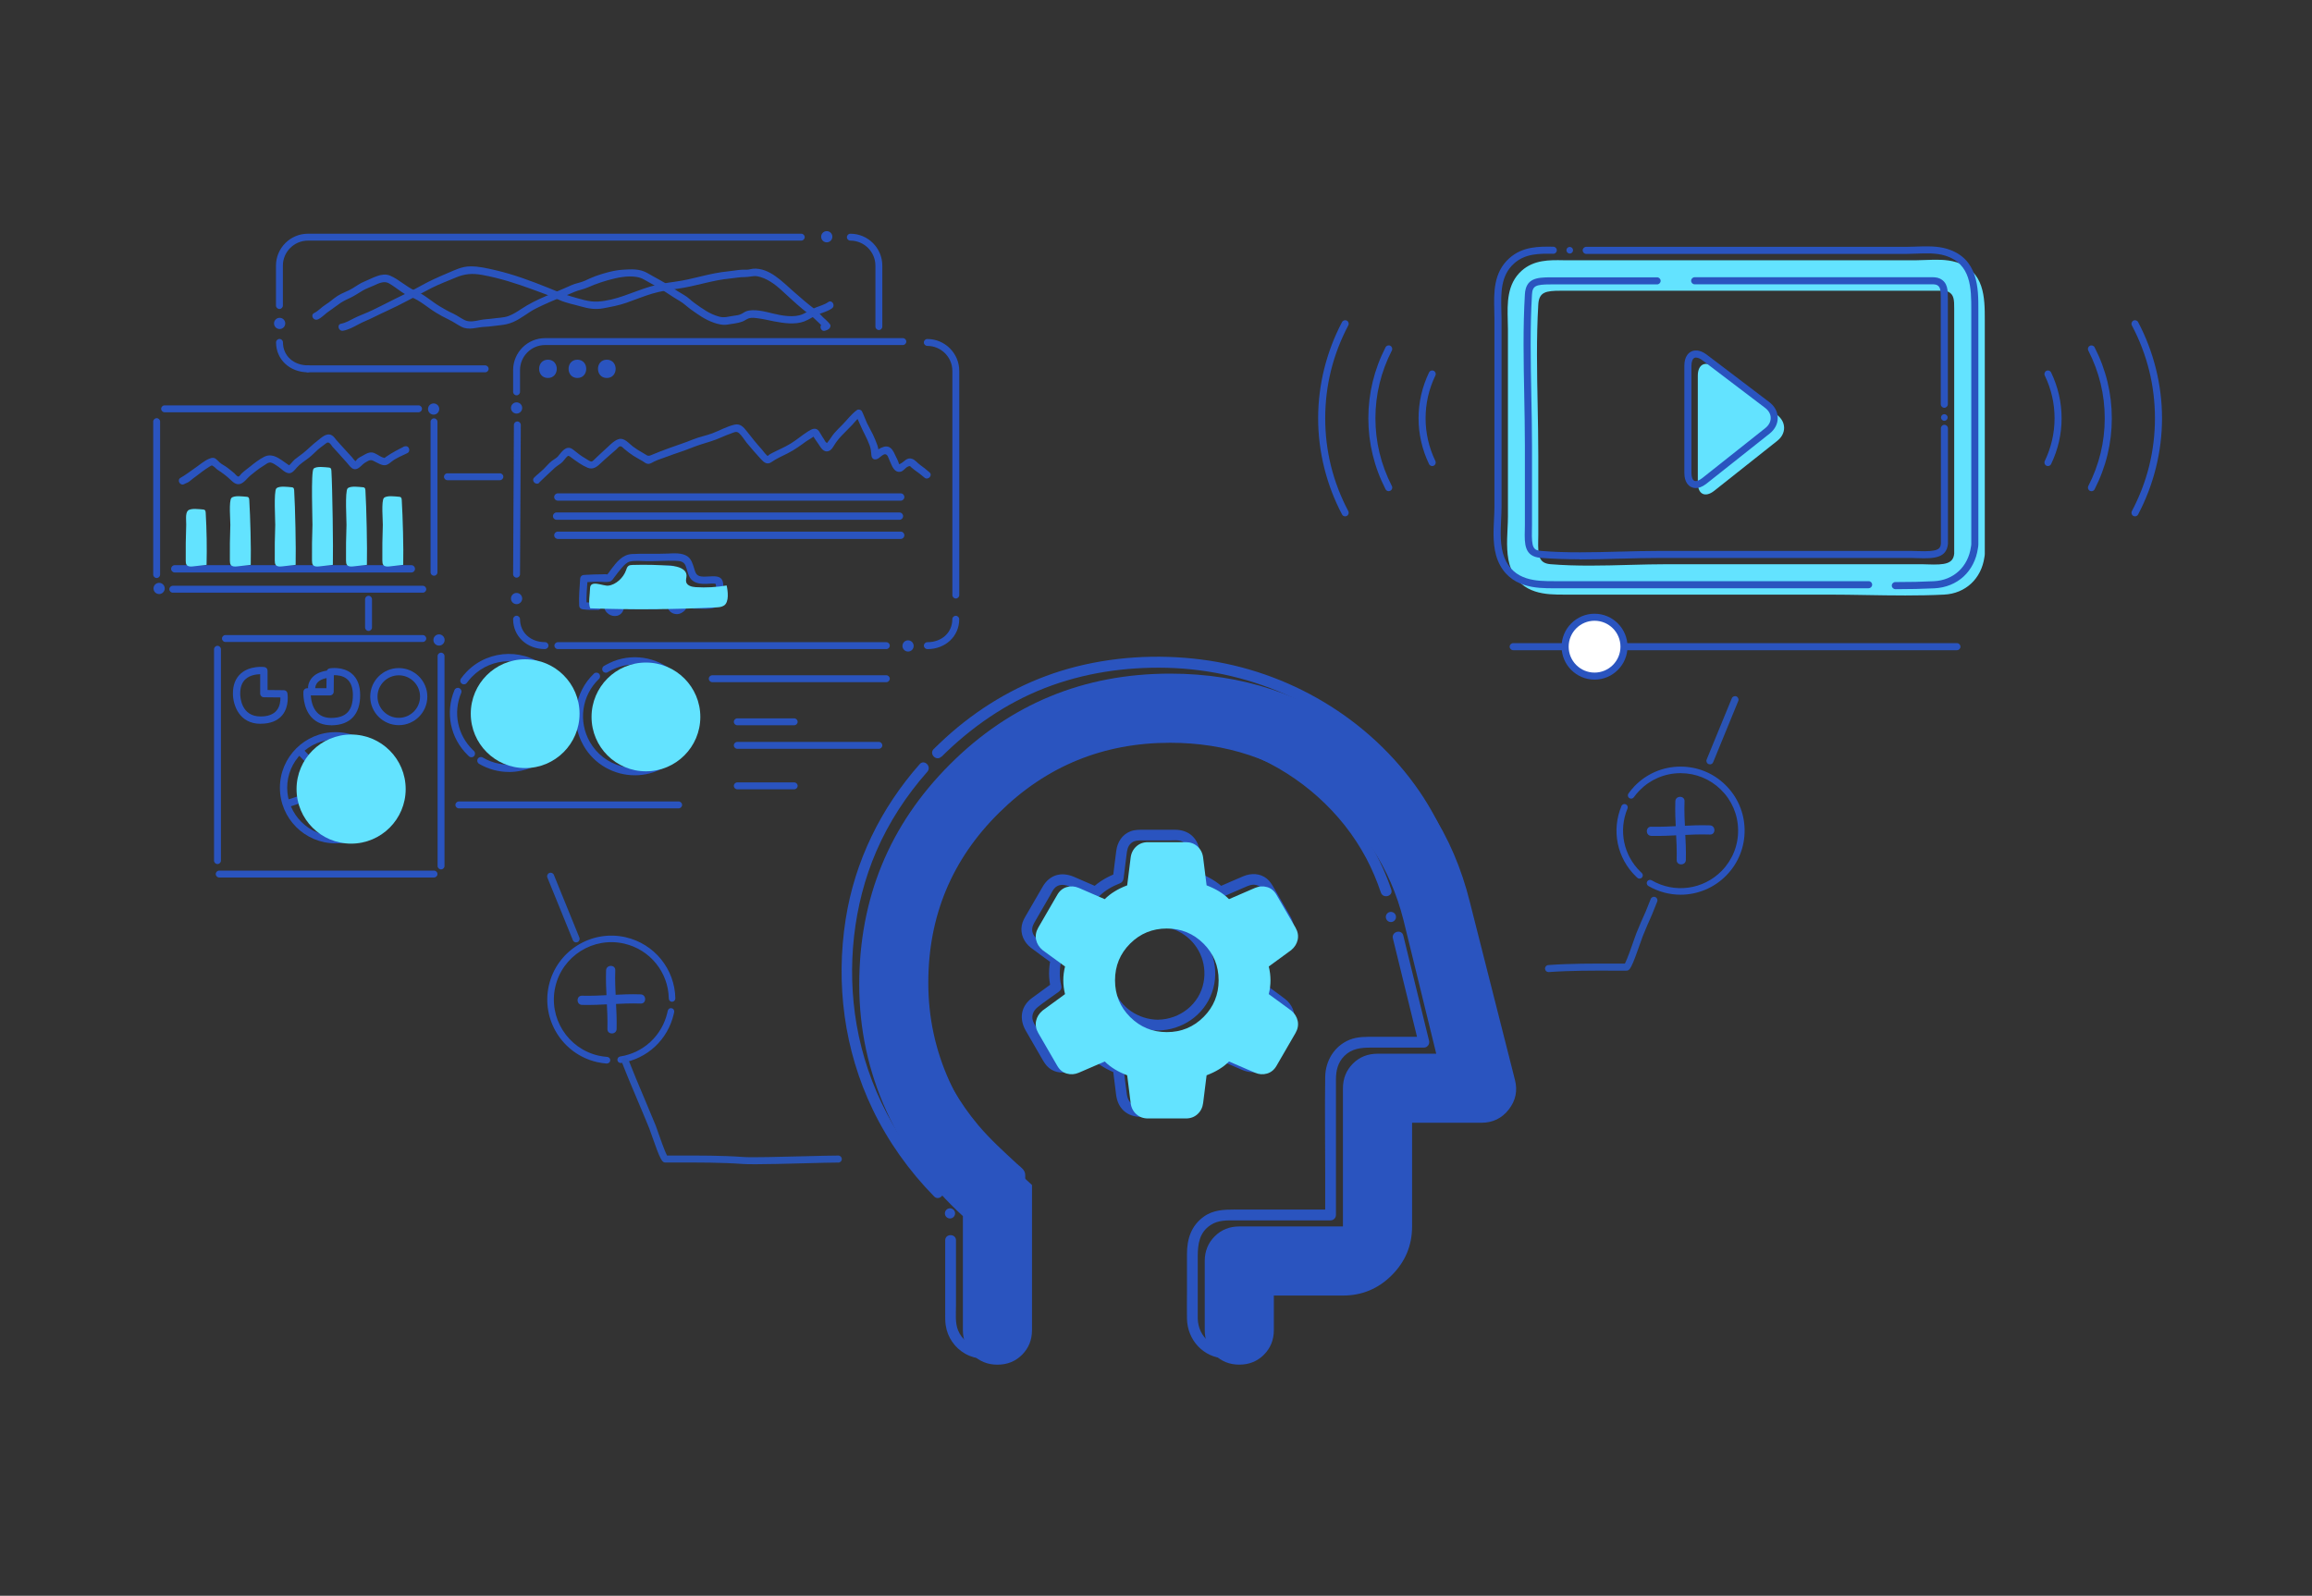 <?xml version="1.0" encoding="UTF-8"?>
<svg xmlns="http://www.w3.org/2000/svg" viewBox="0 0 536 370">
  <rect x="0" y="0" width="536" height="370" fill="#333333" stroke="none"/>
  <defs>
    <style>.cls-1,.cls-2,.cls-3,.cls-4,.cls-5,.cls-6{stroke-width:0px;}.cls-1,.cls-5{fill:#2a54bf;}.cls-2{fill:#2a54b4;}.cls-7{isolation:isolate;}.cls-3,.cls-4{fill:#63e3ff;}.cls-3,.cls-5,.cls-8{mix-blend-mode:multiply;}.cls-6{fill:#fff;}</style>
  </defs>
  <g class="cls-7">
    <g id="_レイヤー_2">
      <path class="cls-1" d="M382.82,193.81c4.54.12,9.07-.48,13.61-.31,1.37.05,1.37-2.07,0-2.13-4.54-.17-9.07.43-13.61.31-1.37-.04-1.37,2.09,0,2.13h0Z"></path>
      <path class="cls-1" d="M390.84,199.39c.12-4.54-.48-9.07-.31-13.61.05-1.37-2.07-1.37-2.13,0-.17,4.54.43,9.07.31,13.61-.04,1.37,2.09,1.37,2.13,0h0Z"></path>
      <path class="cls-1" d="M380.1,203.73c-.18,0-.37-.07-.51-.2-.11-.1-.23-.21-.34-.32-4.38-4.27-5.69-10.67-3.34-16.32.16-.39.61-.57.99-.41.39.16.57.61.41.99-2.11,5.07-.93,10.82,3,14.65.1.1.2.19.3.28.31.28.33.77.05,1.07-.15.16-.36.25-.56.25Z"></path>
      <path class="cls-1" d="M389.62,207.45c-2.56,0-5.15-.67-7.48-2.03-.36-.21-.48-.68-.27-1.04s.68-.48,1.04-.27c5.29,3.09,11.97,2.18,16.26-2.21,2.48-2.55,3.83-5.91,3.78-9.47-.04-3.56-1.47-6.89-4.02-9.37-2.51-2.45-5.8-3.79-9.3-3.79-.06,0-.11,0-.17,0-3.56.04-6.89,1.47-9.37,4.02-.48.49-.92,1.02-1.32,1.57-.24.34-.72.42-1.06.18-.34-.24-.42-.72-.18-1.06.44-.61.93-1.2,1.46-1.75,2.77-2.84,6.48-4.43,10.44-4.48.06,0,.13,0,.19,0,3.9,0,7.57,1.49,10.36,4.22,2.84,2.77,4.43,6.48,4.48,10.44.05,3.96-1.45,7.71-4.22,10.55-2.88,2.95-6.73,4.49-10.63,4.49Z"></path>
      <path class="cls-1" d="M36.32,134.02c-.44,0-.8-.36-.8-.8v-35.46c0-.44.36-.8.8-.8s.8.36.8.8v35.46c0,.44-.36.8-.8.8Z"></path>
      <path class="cls-1" d="M100.62,133.49c-.44,0-.8-.36-.8-.8v-34.89c0-.44.36-.8.8-.8s.8.36.8.8v34.89c0,.44-.36.8-.8.8Z"></path>
      <path class="cls-1" d="M102.25,201.58c-.44,0-.8-.36-.8-.8v-48.65c0-.44.36-.8.8-.8s.8.36.8.8v48.65c0,.44-.36.8-.8.8Z"></path>
      <path class="cls-1" d="M98.02,137.42h-57.96c-.44,0-.8-.36-.8-.8s.36-.8.8-.8h57.96c.44,0,.8.36.8.8s-.36.8-.8.8Z"></path>
      <path class="cls-1" d="M95.36,132.74h-54.84c-.47,0-.85-.38-.85-.85s.38-.85.85-.85h54.84c.47,0,.85.38.85.85s-.38.85-.85.85Z"></path>
      <path class="cls-1" d="M100.62,203.46h-49.8c-.44,0-.8-.36-.8-.8s.36-.8.8-.8h49.8c.44,0,.8.36.8.8s-.36.8-.8.8Z"></path>
      <path class="cls-1" d="M98.02,148.85h-45.76c-.44,0-.8-.36-.8-.8s.36-.8.8-.8h45.76c.44,0,.8.36.8.8s-.36.8-.8.8Z"></path>
      <path class="cls-1" d="M50.42,200.34c-.44,0-.8-.36-.8-.8v-49c0-.44.36-.8.8-.8s.8.36.8.8v49c0,.44-.36.8-.8.8Z"></path>
      <path class="cls-1" d="M205.48,158.17h-40.36c-.44,0-.8-.36-.8-.8s.36-.8.8-.8h40.36c.44,0,.8.36.8.8s-.36.8-.8.8Z"></path>
      <path class="cls-1" d="M97.03,95.59h-58.87c-.44,0-.8-.36-.8-.8s.36-.8.8-.8h58.87c.44,0,.8.36.8.8s-.36.8-.8.8Z"></path>
      <path class="cls-1" d="M205.48,150.5h-76.15c-.44,0-.8-.36-.8-.8s.36-.8.8-.8h76.15c.44,0,.8.36.8.8s-.36.8-.8.8Z"></path>
      <path class="cls-1" d="M208.81,116.09h-79.48c-.47,0-.85-.38-.85-.85s.38-.85.85-.85h79.48c.47,0,.85.38.85.85s-.38.85-.85.85Z"></path>
      <path class="cls-1" d="M208.52,120.52h-79.48c-.47,0-.85-.38-.85-.85s.38-.85.85-.85h79.48c.47,0,.85.38.85.85s-.38.85-.85.85Z"></path>
      <path class="cls-1" d="M208.81,124.96h-79.48c-.47,0-.85-.38-.85-.85s.38-.85.85-.85h79.48c.47,0,.85.38.85.85s-.38.85-.85.85Z"></path>
      <path class="cls-1" d="M157.33,187.43h-50.95c-.44,0-.8-.36-.8-.8s.36-.8.8-.8h50.95c.44,0,.8.36.8.8s-.36.8-.8.8Z"></path>
      <path class="cls-1" d="M64.78,71.64c-.44,0-.8-.36-.8-.8v-9.24c0-4.09,3.32-7.41,7.41-7.41h114.37c.44,0,.8.36.8.8s-.36.8-.8.8h-114.37c-3.2,0-5.81,2.61-5.81,5.81v9.24c0,.44-.36.8-.8.8Z"></path>
      <path class="cls-1" d="M203.75,76.52c-.44,0-.8-.36-.8-.8v-14.12c0-3.2-2.61-5.81-5.81-5.81-.44,0-.8-.36-.8-.8s.36-.8.8-.8c4.09,0,7.41,3.32,7.41,7.41v14.12c0,.44-.36.8-.8.8Z"></path>
      <path class="cls-1" d="M221.59,138.77c-.44,0-.8-.36-.8-.8v-51.96c0-3.2-2.61-5.81-5.81-5.81-.44,0-.8-.36-.8-.8s.36-.8.8-.8c4.09,0,7.41,3.32,7.41,7.41v51.96c0,.44-.36.8-.8.8Z"></path>
      <path class="cls-1" d="M71.39,86.32c-4.22,0-7.39-2.98-7.39-6.93,0-.44.36-.8.8-.8s.8.36.8.8c0,3.08,2.44,5.32,5.79,5.32.44,0,.8.36.8.8s-.36.8-.8.8Z"></path>
      <path class="cls-1" d="M214.99,150.5c-.44,0-.8-.36-.8-.8s.36-.8.8-.8c3.36,0,5.79-2.24,5.79-5.32,0-.44.36-.8.8-.8s.8.36.8.8c0,3.95-3.18,6.93-7.39,6.93Z"></path>
      <path class="cls-1" d="M126.35,150.5c-4.22,0-7.39-2.98-7.39-6.93,0-.44.36-.8.8-.8s.8.36.8.8c0,3.09,2.44,5.32,5.79,5.32.44,0,.8.36.8.8s-.36.8-.8.8Z"></path>
      <path class="cls-1" d="M119.76,91.66c-.44,0-.8-.36-.8-.8v-5.05c0-4.09,3.32-7.41,7.41-7.41h82.94c.44,0,.8.36.8.8s-.36.8-.8.8h-82.94c-3.2,0-5.81,2.61-5.81,5.81v5.05c0,.44-.36.8-.8.8Z"></path>
      <path class="cls-1" d="M112.48,86.32h-41.09c-.44,0-.8-.36-.8-.8s.36-.8.8-.8h41.09c.44,0,.8.36.8.8s-.36.8-.8.8Z"></path>
      <path class="cls-1" d="M119.76,133.94h0c-.44,0-.8-.36-.8-.81l.18-34.61c0-.44.36-.8.8-.8h0c.44,0,.8.36.8.81l-.18,34.61c0,.44-.36.8-.8.8Z"></path>
      <path class="cls-1" d="M85.44,146.29c-.44,0-.8-.36-.8-.8v-6.55c0-.44.36-.8.8-.8s.8.36.8.8v6.55c0,.44-.36.8-.8.8Z"></path>
      <path class="cls-1" d="M115.89,111.34h-12.16c-.44,0-.8-.36-.8-.8s.36-.8.8-.8h12.16c.44,0,.8.36.8.8s-.36.8-.8.8Z"></path>
      <path class="cls-1" d="M138.65,139.72c-1.17.03-2.34,0-3.5-.14l.85.85c-.12-2.07.1-4.2.23-6.27l-.85.85c1.1-.06,2.2-.11,3.3-.13.81-.02,1.97.2,2.75-.05.48-.16.79-.72,1.08-1.1.55-.72,1.08-1.45,1.68-2.12.52-.58,1.12-1.25,1.89-1.42,1.23-.26,2.7-.08,3.95-.07,2.17.02,4.36-.16,6.53-.09.99.03,1.93.1,2.36,1.08s.54,2.34,1.31,3.2c.9,1.01,2.34,1.1,3.6,1.07.6-.01,1.28-.15,1.88-.05.41.07.19.07.2.1.17.31.06,1.13.07,1.49,0,.89.14,2.16-.92,2.4-1.3.29-2.83.03-4.16.11-1.08.06-1.1,1.69,0,1.69h.15c1.09,0,1.09-1.69,0-1.69h-.15v1.69c2.01-.11,5.56.69,6.47-1.76.21-.56.26-1.17.29-1.77.04-.86.14-2.08-.15-2.9-.45-1.3-2.1-1.07-3.18-1.03-.72.03-1.57.13-2.27-.13-.8-.3-.93-1.11-1.17-1.86-.33-1-.62-2.07-1.54-2.69-1.27-.85-3.11-.7-4.55-.63-2.77.13-5.54-.05-8.31.11-2.25.13-3.58,1.93-4.87,3.62-.27.35-.53.84-.87,1.14-.05.04.4.07-.14-.06-.28-.06-.65,0-.93,0-1.44.01-2.89.06-4.33.15-.48.03-.82.37-.85.85-.13,2.07-.34,4.19-.23,6.27.03.5.37.79.85.85,1.16.14,2.34.17,3.5.14,1.09-.03,1.09-1.72,0-1.69h0Z"></path>
      <path class="cls-1" d="M141.61,138.05c-.45.34-.85.71-1.15,1.19-.23.37-.37.79-.39,1.23-.04.8.42,1.49,1.05,1.93.56.39,1.32.53,1.98.37.78-.19,1.36-.87,1.51-1.65.05-.24.07-.49.07-.74,0-.11,0-.21-.02-.31-.02-.21-.04-.44-.12-.64-.12-.28-.32-.55-.53-.76-.16-.16-.35-.31-.56-.4-.26-.12-.52-.2-.81-.19s-.52.08-.78.19c-.38.17-.68.48-.91.82s-.37.76-.4,1.18c-.04.47.13.92.43,1.28.34.41.88.56,1.39.62.69.07,1.4-.28,1.75-.88.3-.51.34-1.18.13-1.73-.12-.33-.28-.61-.53-.87-.22-.23-.55-.47-.87-.53-.42-.08-.81-.04-1.2.15-.29.15-.53.4-.71.67-.33.49-.45,1.22-.25,1.78.05.15.11.3.21.44.15.21.28.33.49.49l-.17-.13c.33.3.72.49,1.17.5.41,0,.77-.16,1.08-.42.53-.44.74-1.28.36-1.88-.13-.2-.3-.38-.51-.49-.27-.14-.51-.19-.81-.22l-.23.03c-.11.03-.21.08-.29.15-.14.11-.27.27-.3.44l-.04.19c-.04.23-.03.45.09.65.1.18.3.34.51.39.42.1.95-.13,1.04-.59l.04-.19-.82.62h.03c-.08,0-.15-.02-.23-.03.1.01.19.04.29.07l-.2-.09c.05.02.1.05.15.09l-.17-.13s.07.06.09.09l-.13-.17s.05.07.06.1l-.09-.2s.03.08.04.13l-.03-.23c0,.05,0,.1,0,.15l.03-.23c0,.06-.03.12-.05.17l.09-.2c-.03.06-.06.12-.1.18l.13-.17c-.05.06-.1.11-.16.16l.17-.13c-.06.04-.12.08-.19.11l.2-.09c-.06.02-.11.04-.17.05l.23-.03c-.07,0-.14,0-.2,0l.23.03c-.07-.01-.13-.03-.19-.06l.2.09c-.07-.03-.13-.07-.19-.12l.17.13c-.09-.07-.18-.15-.28-.22l.17.13c-.05-.04-.1-.09-.14-.14l.13.17c-.05-.06-.09-.13-.12-.21l.09.2c-.04-.09-.06-.18-.07-.28l.03.23c-.01-.11-.01-.21,0-.32l-.03.23c.02-.13.05-.25.1-.36l-.09.2c.05-.11.1-.21.17-.3l-.13.17c.06-.07.12-.13.19-.19l-.17.13c.06-.05.13-.09.2-.12l-.2.09c.07-.03.14-.05.21-.06l-.23.03c.08,0,.15,0,.23,0l-.23-.03s.09.02.13.03l-.2-.09c.1.04.2.1.29.17l-.17-.13c.09.07.16.15.23.23l-.13-.17c.08.11.15.22.2.34l-.09-.2c.05.12.08.25.1.38l-.03-.23c.01.12.02.24,0,.36l.03-.23c-.01.09-.04.18-.07.27l.09-.2c-.03.08-.07.15-.13.22l.13-.17c-.05.06-.1.12-.17.17l.17-.13c-.07.05-.14.09-.22.13l.2-.09c-.1.04-.2.07-.3.09l.23-.03c-.11,0-.22,0-.33-.02l.23.03c-.13-.02-.25-.05-.36-.1l.2.09c-.08-.03-.15-.07-.21-.12l.17.13c-.06-.05-.11-.1-.16-.16l.13.17c-.04-.05-.07-.11-.1-.17l.09.2c-.03-.07-.05-.15-.06-.23l.03.23c-.01-.1-.01-.21,0-.31l-.03.23c.02-.13.05-.26.11-.38l-.09.2c.06-.14.14-.27.23-.4l-.13.17c.08-.1.17-.19.27-.27l-.17.13c.09-.07.18-.12.28-.17l-.2.09c.08-.03.17-.06.26-.07l-.23.03c.08,0,.16,0,.24,0l-.23-.03c.08.01.15.03.23.06l-.2-.09c.09.04.18.09.26.15l-.17-.13c.11.08.2.18.28.29l-.13-.17c.08.1.15.21.21.32l-.09-.2c.01.07.03.15.04.22l-.03-.23c.03.27.05.54.01.81l.03-.23c-.02.16-.06.32-.12.47l.09-.2c-.05.11-.1.21-.17.3l.13-.17c-.06.08-.13.14-.2.2l.17-.13c-.08.06-.16.11-.25.15l.2-.09c-.11.04-.22.07-.33.09l.23-.03c-.13.02-.26.01-.39,0l.23.03c-.15-.02-.3-.06-.44-.12l.2.09c-.14-.06-.28-.14-.4-.23l.17.13c-.11-.08-.2-.18-.29-.28l.13.17c-.07-.1-.13-.2-.18-.31l.09.2c-.04-.1-.07-.21-.09-.32l.03.23c-.02-.12-.01-.24,0-.35l-.03.23c.02-.14.06-.27.11-.4l-.09.2c.07-.17.17-.33.28-.47l-.13.17c.2-.26.44-.48.69-.68l-.17.13.02-.02c.18-.14.33-.27.39-.51.06-.2.03-.47-.09-.65s-.29-.34-.51-.39-.48-.05-.65.09h0Z"></path>
      <path class="cls-1" d="M156.51,137.75c-.87.14-1.68.75-1.89,1.63-.19.81.06,1.63.59,2.25s1.42.9,2.23.7c.48-.12.91-.41,1.27-.75.54-.52.54-1.38.32-2.04-.18-.53-.46-1.05-.89-1.42-.35-.3-.79-.56-1.27-.54-.84.04-1.42.74-1.6,1.52s-.08,1.61.47,2.19c.66.71,1.95.65,2.59-.05.33-.36.52-.83.51-1.31,0-.55-.25-1.03-.69-1.35-.41-.29-1-.31-1.46-.13-.21.08-.39.17-.55.34-.11.11-.21.24-.27.37-.19.39-.24.81-.03,1.21s.68.59,1.1.54c.23-.02.43-.08.6-.25.15-.15.26-.39.25-.6s-.08-.45-.25-.6c-.16-.14-.38-.27-.6-.25-.06,0-.11,0-.17,0l.23.03s-.06-.01-.08-.02l.2.09s-.04-.02-.06-.04l.17.13s-.02-.02-.04-.04l.13.17s-.02-.03-.02-.04l.09.2s-.01-.04-.02-.07l.03.23s0-.06,0-.09l-.03.23c0-.06.02-.11.04-.16l-.09.2c.03-.05.06-.11.09-.15l-.13.17s.08-.09.13-.13l-.17.13s.04-.03.05-.04l-.2.09c.11-.04.21-.08.33-.1l-.23.03c.08-.01.16-.01.24,0l-.23-.03c.05,0,.1.02.15.04l-.2-.09c.05.02.1.05.14.08l-.17-.13s.08.07.11.11l-.13-.17s.06.1.09.15l-.09-.2c.03.07.05.15.06.23l-.03-.23c.01.09.01.19,0,.28l.03-.23c-.01.1-.04.19-.08.28l.09-.2c-.03.08-.08.15-.13.22l.13-.17c-.05.06-.1.11-.16.16l.17-.13c-.06.05-.13.09-.2.12l.2-.09c-.09.04-.18.06-.27.07l.23-.03c-.11.01-.23.02-.35,0l.23.03c-.07-.01-.13-.03-.2-.05l.2.09c-.06-.03-.12-.06-.18-.1l.17.13c-.05-.04-.1-.09-.14-.15l.13.17c-.06-.07-.1-.15-.14-.24l.09.2c-.05-.12-.08-.25-.1-.38l.03.23c-.02-.17-.02-.34,0-.51l-.03.23c.02-.17.06-.33.13-.48l-.09.2c.05-.11.1-.21.17-.31l-.13.17c.05-.06.1-.11.16-.16l-.17.13s.1-.06.15-.09l-.2.09s.1-.03.15-.04l-.23.03c.06,0,.11,0,.17,0l-.23-.03c.07.01.14.03.21.06l-.2-.09c.09.04.18.1.26.16l-.17-.13c.13.1.25.22.36.36l-.13-.17c.13.18.24.37.33.58l-.09-.2c.08.19.14.39.17.59l-.03-.23c.02.12.02.24,0,.36l.03-.23c-.01.08-.03.17-.06.24l.09-.2c-.03.06-.06.11-.1.17l.13-.17c-.08.08-.16.15-.25.22l.17-.13c-.15.11-.3.21-.47.28l.2-.09c-.13.05-.26.09-.39.11l.23-.03c-.12.01-.23.01-.35,0l.23.03c-.11-.02-.22-.05-.32-.09l.2.09c-.11-.05-.22-.11-.31-.18l.17.13c-.11-.09-.21-.18-.29-.29l.13.17c-.09-.12-.17-.25-.23-.39l.09.2c-.06-.14-.1-.29-.12-.44l.03.23c-.02-.14-.02-.27,0-.41l-.03.23c.02-.11.04-.22.09-.33l-.09.2c.04-.1.1-.2.17-.28l-.13.17c.07-.08.14-.16.22-.22l-.17.13c.11-.08.23-.15.36-.2l-.2.09c.16-.06.32-.11.49-.14.2-.03.41-.22.51-.39.11-.18.15-.45.09-.65s-.19-.4-.39-.51c-.21-.11-.42-.12-.65-.09h0Z"></path>
      <path class="cls-1" d="M146.22,141.25c2.09-.12,4.19.11,6.29,0,.46-.02.85-.37.85-.85,0-.44-.39-.87-.85-.85-2.09.11-4.19-.12-6.29,0-.46.03-.85.37-.85.85,0,.44.39.87.85.85h0Z"></path>
      <path class="cls-1" d="M145.25,132.58c-.1.73-.12,1.48-.04,2.22.05.48.35.81.85.85,1.03.07,2.09.06,3.12-.06.19-.02.35-.06.51-.18.14-.11.26-.26.3-.44.11-.45.13-.93.12-1.39s-.05-.94-.15-1.4c-.05-.26-.32-.54-.59-.59-.62-.11-1.28-.02-1.9.03-.46.04-.91.08-1.36.13-.23.03-.43.08-.6.25-.15.15-.26.39-.25.6.02.42.38.9.85.85.44-.05.89-.09,1.33-.13.34-.03.68-.06,1.02-.07.13,0,.27-.01.4-.01.05,0,.11,0,.16,0,.02,0,.04,0,.07,0,.11,0-.28-.04-.16-.02l-.59-.59c.02.08.03.16.04.24.02.14-.03-.25,0-.03,0,.04,0,.08.01.12.02.21.03.42.04.62s0,.42,0,.62c0,.09-.06.42,0,.09-.01.08-.03.16-.04.23l.82-.62c-1.03.12-2.08.13-3.12.06l.85.85c-.07-.73-.06-1.49.04-2.22.03-.2-.11-.46-.25-.6-.15-.15-.39-.26-.6-.25s-.45.08-.6.25c-.16.18-.22.36-.25.6Z"></path>
      <path class="cls-1" d="M151.66,132.16c.02.7.05,1.4.02,2.1-.01.36.27.73.62.82.87.21,1.81.27,2.7.17.38-.04.8-.09,1.13-.3.46-.29.56-.8.62-1.3.07-.62-.02-1.27-.16-1.87-.07-.27-.32-.53-.59-.59-.71-.16-1.47-.1-2.19-.03-.51.05-1.02.11-1.53.19-.2.03-.41.23-.51.39-.11.18-.15.45-.09.65s.19.4.39.51c.21.11.41.12.65.09.04,0,.07-.01.11-.02.04,0,.08-.01.12-.02.15-.02-.27.04-.06,0,.3-.04.61-.07.91-.1.35-.03.7-.06,1.05-.06.16,0,.32,0,.48,0,.07,0,.15.01.22.02-.33-.02-.11-.02-.01,0l-.59-.59c.02.08.04.17.05.25.01.07.05.17.04.24-.02-.13-.02-.14,0-.05,0,.04,0,.08.01.11,0,.07.01.15.02.22,0,.13,0,.27,0,.4,0,.06,0,.12-.01.18-.02.22.03-.17,0-.03-.02.08-.04.16-.06.25-.02.11.1-.21.05-.11-.04.08-.11.1.08-.1-.07.07.23-.16.1-.08-.13.08.22-.08.1-.04-.07.02-.14.04-.21.06-.09.02-.41.05-.08.02-.11.01-.21.02-.32.03-.23.02-.45.02-.68.02-.26,0-.51-.02-.77-.05-.07,0-.29-.06-.01,0-.06-.01-.12-.02-.18-.03-.12-.02-.23-.04-.35-.07l.62.82c.03-.7,0-1.4-.02-2.1-.02-.44-.38-.87-.85-.85s-.86.37-.85.85Z"></path>
      <path class="cls-3" d="M43.06,130.06c0,.33.02.68.22.94.32.4.92.38,1.43.33,1.06-.12,2.12-.24,3.18-.36.1-4.03.03-8.07-.2-12.09-.01-.24-.05-.51-.25-.65-.11-.07-.25-.09-.38-.1-.83-.06-2.84-.37-3.5.27-.65.63-.36,2.47-.39,3.3-.1,2.79-.14,5.57-.11,8.36Z"></path>
      <path class="cls-3" d="M53.3,130.06c0,.33.02.68.22.94.32.4.92.38,1.43.33,1.06-.12,2.12-.24,3.18-.36.1-4.03-.1-11.01-.34-15.04-.01-.24-.05-.51-.25-.65-.11-.07-.25-.09-.38-.1-.83-.06-2.84-.37-3.5.27-.65.63-.23,5.42-.26,6.25-.1,2.79-.14,5.57-.11,8.36Z"></path>
      <path class="cls-3" d="M88.65,130.06c0,.33.02.68.22.94.32.4.92.38,1.43.33,1.06-.12,2.12-.24,3.18-.36.1-4.03-.1-11.01-.34-15.04-.01-.24-.05-.51-.25-.65-.11-.07-.25-.09-.38-.1-.83-.06-2.84-.37-3.5.27-.65.63-.23,5.42-.26,6.25-.1,2.79-.14,5.57-.11,8.36Z"></path>
      <path class="cls-3" d="M63.71,130.06c0,.33.02.68.22.94.32.4.92.38,1.43.33,1.06-.12,2.12-.24,3.18-.36.1-4.03-.1-13.22-.34-17.25-.01-.24-.05-.51-.25-.65-.11-.07-.25-.09-.38-.1-.83-.06-2.84-.37-3.5.27-.65.63-.23,7.63-.26,8.45-.1,2.79-.14,5.57-.11,8.36Z"></path>
      <path class="cls-3" d="M80.23,130.06c0,.33.02.68.22.94.32.4.92.38,1.43.33,1.06-.12,2.12-.24,3.18-.36.1-4.03-.1-13.22-.34-17.25-.01-.24-.05-.51-.25-.65-.11-.07-.25-.09-.38-.1-.83-.06-2.84-.37-3.5.27-.65.63-.23,7.63-.26,8.45-.1,2.79-.14,5.57-.11,8.36Z"></path>
      <path class="cls-3" d="M72.34,130.06c0,.33.02.68.22.94.32.4.92.38,1.43.33,1.06-.12,2.12-.24,3.18-.36.1-4.03-.1-17.79-.34-21.82-.01-.24-.05-.51-.25-.65-.11-.07-.25-.09-.38-.1-.83-.06-2.84-.37-3.5.27s-.23,12.2-.26,13.03c-.1,2.79-.14,5.57-.11,8.36Z"></path>
      <path class="cls-3" d="M136.83,141.05c9.7.34,19.41.27,29.11-.21.65-.03,1.33-.07,1.88-.42,1.29-.79.91-3.48.64-4.67-2.36.41-4.77.54-7.16.39-.9-.06-1.99-.32-2.22-1.19-.13-.5.1-1.03.08-1.55-.07-1.51-1.99-2.08-3.5-2.2-2.99-.23-6-.3-9-.21-.34.01-.7.03-.97.23-.32.23-.43.65-.56,1.02-.58,1.66-2.28,3.33-4.1,3.55-1.22.14-4.25-1.5-4.24.68,0,1.18-.48,3.5.05,4.57Z"></path>
      <path class="cls-1" d="M77.78,195.54c-7.11,0-12.89-5.78-12.89-12.89s5.78-12.89,12.89-12.89,12.89,5.78,12.89,12.89-5.78,12.89-12.89,12.89ZM77.78,171.45c-6.17,0-11.2,5.02-11.2,11.2s5.02,11.2,11.2,11.2,11.2-5.02,11.2-11.2-5.02-11.2-11.2-11.2Z"></path>
      <path class="cls-1" d="M83.85,193.44c-.29,0-.56-.14-.72-.41l-6.07-9.94c-.08-.13-.12-.29-.12-.44v-11.19c0-.47.38-.85.85-.85s.85.38.85.85v10.95l5.95,9.73c.24.4.12.92-.28,1.16-.14.08-.29.12-.44.12Z"></path>
      <path class="cls-1" d="M66.7,187.14c-.36,0-.69-.23-.8-.58-.15-.45.1-.92.54-1.07l11.08-3.64c.45-.15.92.1,1.07.54.15.44-.1.92-.54,1.07l-11.08,3.64c-.09.03-.18.04-.26.04Z"></path>
      <path class="cls-1" d="M77.78,183.5c-.22,0-.44-.09-.61-.26l-8.08-8.31c-.33-.34-.32-.87.02-1.2.33-.33.87-.32,1.2.02l8.08,8.31c.33.34.32.87-.02,1.2-.16.16-.38.24-.59.24Z"></path>
      <circle class="cls-3" cx="81.4" cy="182.96" r="12.65"></circle>
      <path class="cls-1" d="M151.4,162.49c-.26-.99-.86-1.92-1.8-2.39-.88-.44-1.86-.49-2.82-.3-1.57.33-3.44,1.62-3.31,3.42.08,1.13.92,2,1.85,2.55,1.28.75,2.81.9,3.86,2.04.05.05.09.1.13.15.01.01.17.22.06.07.07.1.14.19.2.29.06.09.1.2.16.29.08.13,0,0,0-.03.03.07.06.15.08.23.03.09.04.19.07.28.05.17.02-.13,0-.04,0,.04,0,.1,0,.13,0,.09,0,.17,0,.26,0,.18.06-.19,0-.02-.02.05-.02.1-.03.15-.02.08-.05.16-.08.24.09-.25-.02.03-.06.09-.04.07-.09.14-.14.21-.06.09.15-.15.02-.03-.04.04-.08.09-.12.14-.07.07-.14.13-.21.2-.16.15.1-.06-.09.07-.18.11-.35.22-.54.31-.01,0-.19.08-.06.03s-.09.03-.12.04c-.11.04-.23.07-.34.11s-.23.06-.35.08c-.04,0-.08.01-.12.02-.15.03.17,0-.08,0s-.49.02-.74,0c-.04,0-.08,0-.12-.01-.15,0,.16.04-.09-.01-.12-.03-.25-.05-.37-.08s-.24-.08-.36-.12c-.04-.01-.15-.06.02.01-.08-.04-.16-.07-.23-.11-.12-.06-.23-.13-.34-.2-.04-.02-.07-.05-.11-.07-.04-.03-.07-.05-.11-.08.08.06.09.07.01,0-.09-.09-.19-.17-.28-.26-.04-.04-.08-.09-.12-.13-.02-.02-.18-.21-.12-.14.08.1-.07-.1-.07-.09-.05-.07-.1-.15-.14-.22-.09-.15-.17-.3-.24-.45-.2-.41-.79-.52-1.16-.3-.42.25-.5.74-.3,1.16.98,2.04,3.13,3.08,5.34,2.75,1.75-.26,3.62-1.58,3.56-3.52-.03-1.14-.7-2.15-1.52-2.9-.62-.58-1.35-.93-2.14-1.24-.69-.27-1.4-.48-2.01-.91-.02-.01-.21-.17-.07-.05-.04-.03-.07-.06-.11-.09-.09-.08-.18-.16-.26-.25-.03-.04-.07-.08-.1-.11.15.16.02.03,0-.01-.05-.08-.1-.17-.15-.25-.04-.06-.04-.16.02.04-.01-.05-.03-.09-.05-.14-.03-.1-.01-.31-.02-.05,0-.07,0-.15,0-.22,0-.03,0-.06,0-.09,0,.26-.02.1,0,0,.02-.07.05-.14.07-.21-.07.25,0,.03.03-.05.04-.07.09-.13.13-.2.08-.15-.13.14-.02.02.03-.04.06-.08.1-.11.12-.13.24-.24.38-.35-.2.16.03-.02.09-.05.09-.06.18-.12.28-.17s.2-.1.3-.15c.17-.09-.18.06,0,0,.05-.02.11-.04.16-.06.21-.07.43-.13.65-.17.05-.01.25-.03,0,0,.06,0,.11-.01.17-.02.11,0,.22-.01.34-.01s.22.01.33.02c.18,0-.13-.05-.03,0,.05.02.13.02.19.04.11.02.21.06.31.09.03.01.07.03.1.04-.24-.08,0,0,.04.03.1.05.19.12.28.17.12.07-.02-.02-.04-.03.06.05.11.1.17.15s.27.32.13.13c.07.1.14.2.2.31.02.04.04.08.06.11.02.04.04.08.06.12-.04-.09-.04-.11-.02-.05.05.15.1.29.14.44.27,1.06,1.91.61,1.63-.45h0Z"></path>
      <path class="cls-1" d="M146.2,158.26c.22,5.21-.23,10.43.23,15.63.09,1.08,1.64,1.1,1.69,0v-.08c.05-1.09-1.64-1.09-1.69,0v.08h1.69c-.46-5.2-.01-10.42-.23-15.63-.04-1.09-1.74-1.09-1.69,0h0Z"></path>
      <path class="cls-1" d="M155.16,156.87c-.19,0-.37-.06-.53-.18-3.87-3.08-9.14-3.48-13.42-1.02-.11.06-.21.13-.32.19-.4.24-.92.12-1.16-.28-.24-.4-.12-.92.28-1.16.12-.07.24-.15.36-.21,4.89-2.8,10.91-2.34,15.32,1.17.37.29.43.82.14,1.19-.17.21-.41.32-.66.32Z"></path>
      <path class="cls-1" d="M147.18,179.76c-4.75,0-9.38-2.47-11.9-6.89-3.13-5.47-2.14-12.33,2.41-16.68.34-.32.88-.31,1.2.03.32.34.31.87-.03,1.2-3.98,3.81-4.85,9.82-2.11,14.61,1.59,2.78,4.17,4.77,7.26,5.62,3.09.84,6.32.43,9.1-1.16,2.78-1.59,4.77-4.17,5.62-7.26s.43-6.32-1.16-9.1c-.31-.53-.65-1.05-1.04-1.53-.29-.37-.23-.9.14-1.19.36-.29.9-.23,1.19.14.44.55.83,1.13,1.18,1.74,1.81,3.17,2.29,6.86,1.33,10.39-.96,3.53-3.24,6.47-6.41,8.28-2.14,1.22-4.47,1.8-6.77,1.8Z"></path>
      <circle class="cls-3" cx="149.75" cy="166.23" r="12.61"></circle>
      <path class="cls-1" d="M113.03,158.76c.88.76,1.65,1.64,2.44,2.5.39.43.79.85,1.21,1.24.48.45,1,.69,1.63.37.37-.19.61-.51.87-.82.35-.42.77-.79,1.17-1.18.85-.84,1.7-1.68,2.45-2.62.29-.36.35-.85,0-1.2-.3-.3-.91-.36-1.2,0-.73.92-1.56,1.74-2.4,2.56-.38.37-.79.73-1.14,1.13-.12.13-.22.28-.34.41-.01.02-.21.21-.21.22,0-.08.4-.02.27-.05l.37.22c-1.4-1.25-2.52-2.77-3.93-3.99-.35-.3-.86-.34-1.2,0-.31.31-.35.9,0,1.2h0Z"></path>
      <path class="cls-1" d="M116.97,162.13c-.25,3.5.37,6.99.15,10.5-.07,1.09,1.63,1.08,1.69,0,.21-3.5-.4-6.99-.15-10.5.08-1.09-1.62-1.08-1.69,0h0Z"></path>
      <path class="cls-1" d="M114.45,164.85c2.46.1,4.92-.31,7.39-.12.46.04.85-.41.85-.85,0-.49-.39-.81-.85-.85-2.46-.19-4.92.21-7.39.12-1.09-.04-1.09,1.65,0,1.69h0Z"></path>
      <path class="cls-1" d="M114.11,168.25c2.76.08,5.52-.28,8.28-.16,1.09.04,1.09-1.65,0-1.69-2.76-.11-5.52.24-8.28.16-1.09-.03-1.09,1.66,0,1.69h0Z"></path>
      <path class="cls-1" d="M109.29,175.58c-.21,0-.41-.07-.58-.23-.1-.09-.2-.19-.3-.29-4.03-3.95-5.22-9.86-3.05-15.06.18-.43.68-.64,1.11-.45.43.18.63.68.45,1.11-1.91,4.56-.86,9.74,2.67,13.19l.27.26c.34.32.36.85.05,1.2-.17.18-.39.27-.62.27Z"></path>
      <path class="cls-1" d="M117.99,178.99c-2.38,0-4.77-.62-6.93-1.89-.4-.24-.54-.76-.3-1.16.24-.4.75-.54,1.16-.3,4.75,2.8,10.77,2,14.63-1.95,2.24-2.29,3.46-5.31,3.43-8.51s-1.31-6.2-3.59-8.44c-4.72-4.63-12.33-4.56-16.96.17-.43.44-.83.92-1.19,1.41-.27.38-.8.47-1.18.19-.38-.27-.47-.8-.19-1.18.41-.57.86-1.11,1.35-1.61,5.28-5.39,13.97-5.47,19.35-.19,2.61,2.56,4.07,5.98,4.1,9.64.04,3.66-1.35,7.11-3.91,9.72-2.65,2.7-6.19,4.11-9.77,4.11Z"></path>
      <circle class="cls-3" cx="121.75" cy="165.48" r="12.61"></circle>
      <path class="cls-1" d="M60.41,167.82c-4.99,0-6.38-4.36-6.41-6.93-.02-2.02.58-3.6,1.81-4.7,2.13-1.91,5.33-1.55,5.47-1.53.43.05.75.41.75.84v4.49l3.78.04c.4,0,.75.3.82.69.02.12.53,3.03-1.2,5.12-1.09,1.31-2.78,1.97-5.01,1.97ZM60.32,156.32c-.88.02-2.36.21-3.39,1.14-.84.75-1.25,1.9-1.24,3.41,0,.88.28,5.25,4.71,5.25,1.7,0,2.95-.46,3.71-1.36.81-.96.92-2.27.9-3.05l-3.85-.04c-.46,0-.84-.38-.84-.85v-4.5Z"></path>
      <path class="cls-1" d="M76.81,168.16c-1.88,0-3.4-.6-4.52-1.77-2.16-2.27-1.96-5.88-1.95-6.03.03-.45.4-.79.85-.79h4.49l.04-3.78c0-.4.3-.75.69-.82.12-.02,3.03-.53,5.12,1.2,1.31,1.09,1.97,2.78,1.97,5.01,0,4.46-2.34,6.94-6.59,6.99-.03,0-.07,0-.1,0ZM72.05,161.25c.07,1.02.35,2.79,1.48,3.97.8.84,1.96,1.28,3.37,1.24,3.35-.04,4.91-1.72,4.91-5.3,0-1.7-.46-2.95-1.36-3.71-.96-.81-2.26-.92-3.05-.9l-.04,3.85c0,.46-.38.84-.85.84h-4.46Z"></path>
      <path class="cls-1" d="M72.26,160.76c-.41,0-.76-.29-.83-.7-.02-.14-.2-1.4.67-2.62.72-1,1.9-1.65,3.53-1.92.46-.07.9.24.97.7.08.46-.24.9-.7.97-3.01.5-2.83,2.39-2.8,2.6.06.46-.25.89-.71.96-.04,0-.09.01-.13.01Z"></path>
      <path class="cls-1" d="M92.45,168.14c-3.65,0-6.62-2.97-6.62-6.62s2.97-6.62,6.62-6.62,6.62,2.97,6.62,6.62-2.97,6.62-6.62,6.62ZM92.45,156.58c-2.72,0-4.93,2.21-4.93,4.93s2.21,4.93,4.93,4.93,4.93-2.21,4.93-4.93-2.21-4.93-4.93-4.93Z"></path>
      <path class="cls-1" d="M184.12,168.16h-13.19c-.44,0-.8-.36-.8-.8s.36-.8.8-.8h13.19c.44,0,.8.36.8.8s-.36.8-.8.8Z"></path>
      <path class="cls-1" d="M203.75,173.62h-32.82c-.44,0-.8-.36-.8-.8s.36-.8.8-.8h32.82c.44,0,.8.36.8.8s-.36.8-.8.8Z"></path>
      <path class="cls-1" d="M184.12,183.01h-13.19c-.44,0-.8-.36-.8-.8s.36-.8.8-.8h13.19c.44,0,.8.36.8.8s-.36.8-.8.8Z"></path>
      <path class="cls-1" d="M127.03,87.64c2.73,0,2.73-4.24,0-4.24s-2.73,4.24,0,4.24h0Z"></path>
      <path class="cls-1" d="M133.86,87.64c2.73,0,2.73-4.24,0-4.24s-2.73,4.24,0,4.24h0Z"></path>
      <path class="cls-1" d="M140.68,87.64c2.73,0,2.73-4.24,0-4.24s-2.73,4.24,0,4.24h0Z"></path>
      <path class="cls-1" d="M73.72,74.06c.81-.39,1.37-1.01,2.07-1.55.83-.64,1.73-1.19,2.56-1.84s1.7-1.08,2.66-1.52c1.12-.51,2.08-1.2,3.14-1.81.82-.47,1.74-.77,2.6-1.17,1.05-.49,2.33-1.1,3.42-.48,1.72.99,3.26,2.48,5.12,3.19,2.1.79,3.87,2.45,5.78,3.61.96.58,1.95,1.13,2.97,1.61s1.91,1.14,2.9,1.65c1.83.94,3.6.09,5.48.03,1.2-.04,2.37-.27,3.57-.38,1.02-.09,1.98-.31,2.93-.71,1.94-.82,3.5-2.26,5.38-3.19,1.98-.98,4.06-1.89,6.12-2.69.93-.36,1.82-.72,2.73-1.12,1.01-.44,2.1-.59,3.11-1.04,2.05-.91,4.05-1.56,6.24-2.08,2.02-.48,4.92-.85,6.78.23s3.72,2.01,5.49,3.22c.93.63,1.87,1.22,2.84,1.79s1.65,1.29,2.52,1.91c1.76,1.25,3.29,2.38,5.36,3.1,1.04.36,2.15.63,3.25.43s2.35-.29,3.38-.69c.52-.2.96-.57,1.49-.75.63-.21,1.36-.1,2.01-.02,1.32.16,2.59.49,3.88.73,2.15.41,4.83.81,6.94.01,1.17-.44,2.17-1.21,3.33-1.67s2.09-.65,3.1-1.36c.89-.62.04-2.09-.86-1.46s-1.89.86-2.9,1.27-1.95,1.05-2.96,1.51c-2.01.92-4.94.37-7.01-.14-1.74-.43-4.38-1.13-6.12-.51-.38.14-.7.39-1.06.58-.63.34-1.15.37-1.86.47-1.2.16-2.14.53-3.36.2-2.25-.6-3.91-1.86-5.76-3.18-.81-.58-1.46-1.31-2.33-1.8-1.1-.63-2.17-1.3-3.22-2.02-1.71-1.17-3.53-2.04-5.31-3.09s-3.78-.92-5.75-.79c-2.1.14-4.33.78-6.31,1.48-.86.31-1.67.71-2.5,1.09-1.03.46-2.17.58-3.19,1.06-3.89,1.8-7.92,3.07-11.52,5.47-.94.63-1.91,1.25-2.97,1.64-1.16.42-2.37.39-3.58.57-1.01.15-2.05.15-3.04.37-1.17.25-2.45.54-3.58-.02-.89-.44-1.68-1.05-2.6-1.48-1.09-.5-2.14-1.09-3.17-1.71-1.85-1.12-3.59-2.74-5.59-3.58-2.12-.88-3.78-2.63-5.89-3.52-1.95-.82-4.12.65-5.89,1.34-1.03.4-1.89,1.05-2.83,1.62-1.11.68-2.38,1.04-3.47,1.75-.96.63-1.78,1.41-2.75,2.01s-1.66,1.46-2.65,1.95-.12,1.94.86,1.46h0Z"></path>
      <path class="cls-1" d="M79.53,76.69c1.76-.31,3.4-1.51,5.03-2.19s3.24-1.56,4.89-2.3c3.64-1.64,7.07-3.61,10.61-5.43,1.76-.9,3.7-1.6,5.52-2.38,2.16-.93,3.93-1.06,6.24-.64,4.01.73,7.88,1.97,11.7,3.38,2,.74,4.09,1.46,6.01,2.36,1.67.78,3.45,1.07,5.2,1.58s3.36.75,5.2.4,3.55-.66,5.3-1.27c1.99-.69,3.94-1.51,5.95-2.11s3.99-.87,6.02-1.16c4.08-.57,7.99-1.99,12.11-2.36,1.12-.1,2.26-.35,3.37-.33.97.02,1.93-.35,2.89-.18,2.08.37,4.03,1.79,5.56,3.19,1.66,1.52,3.31,3.07,5.04,4.51.82.68,1.74,1.22,2.49,1.98s1.67,1.47,2.28,2.28l.3-1.16-.42.19c-1.05.28-.61,1.92.45,1.63.36-.1.52-.16.83-.36.35-.23.59-.78.3-1.16-.46-.62-1.05-1.06-1.59-1.6-.69-.69-1.28-1.4-2.06-1.98-1.66-1.25-3.21-2.61-4.77-3.98-2.56-2.23-5.6-5.56-9.36-5.3-.37.03-.72.15-1.08.2-.49.07-.98,0-1.47.03-1.08.06-2.16.28-3.24.38-2.07.2-4.09.63-6.11,1.12s-4.18,1.02-6.31,1.3c-1.99.27-3.96.59-5.89,1.18-3.95,1.21-7.72,3.17-11.92,3.41-2.07.12-4.12-.62-6.1-1.17-1.82-.51-3.63-1.3-5.38-2.01-3.99-1.61-8.03-3.11-12.23-4.09-1.9-.44-3.92-.92-5.88-.89s-3.48.82-5.18,1.54c-2.13.9-4.2,1.81-6.21,2.94s-4.02,2.07-6.04,3.06-4.09,2.11-6.17,3.04c-1.09.49-2.21.88-3.28,1.42-.95.48-1.98,1.1-3.04,1.29s-.62,1.82.45,1.63h0Z"></path>
      <path class="cls-1" d="M125.02,111.87c1.18-1.16,2.42-2.3,3.63-3.42.6-.55,1.31-.84,1.86-1.46.25-.27.46-.58.7-.86.54-.61.61-.51,1.25-.03,1.19.87,2.37,1.75,3.74,2.34s2.34-.33,3.3-1.25c1.08-1.03,2.24-1.96,3.35-2.96.2-.18.61-.71.88-.74.43-.05.69.33.96.57.69.59,1.44,1.15,2.2,1.65.67.44,1.4.79,2.09,1.21.35.22.72.55,1.14.62.58.09,1.03-.27,1.53-.52.99-.49,2.05-.77,3.07-1.17,1.7-.66,3.44-1.16,5.13-1.84s3.22-1.16,4.89-1.66,3.15-1.31,4.78-1.86c.73-.25,1.19-.6,1.83-.04s1.17,1.49,1.71,2.16c1.09,1.35,2.24,2.62,3.4,3.9.69.77,1.44,1.3,2.4.63,1.17-.82,2.46-1.39,3.75-2.03,1.57-.78,2.94-1.8,4.35-2.82.09-.06,1.89-1.15,1.89-1.24l-.46-.23c.09.22.19.42.32.62.27.46.6.88.9,1.32.6.85,1.22,2.26,2.51,1.82.59-.2.93-.79,1.24-1.29.52-.86,1.14-1.63,1.84-2.36.76-.8,1.56-1.56,2.32-2.36.65-.68,1.23-1.51,2-2.06l-1.16-.3c.75,1.5,1.34,3.04,2.12,4.53.42.8.79,1.63,1.11,2.48s.36,1.54.44,2.45c.04.44.36.87.85.85.75-.03.96-.44,1.54-.84.43-.3.74-.52,1.16-.2.24.18.4.75.54,1.03.48.95.88,2.7,2.15,2.89,1.13.17,1.46-.98,2.36-1.27.42-.14.35-.04.69.28.23.21.46.38.71.57.78.56,1.55,1.11,2.27,1.75.81.73,2.01-.47,1.2-1.2-.71-.64-1.48-1.21-2.25-1.78-.56-.41-1.08-1.1-1.74-1.34-1.3-.49-1.81.68-2.82,1.13-.35.16-.23.13-.39-.35-.13-.4-.35-.82-.54-1.2-.34-.7-.68-1.6-1.29-2.11-.48-.4-1.06-.44-1.64-.26-.43.13-.89.36-1.26.61.02-.01-.74.61-.68.61l.85.85c-.08-.91-.03-1.6-.34-2.46s-.65-1.68-1.04-2.5c-.42-.9-.95-1.74-1.37-2.64s-.72-1.83-1.16-2.71c-.19-.38-.8-.56-1.16-.3-1.28.91-2.25,2.26-3.35,3.37-.65.65-1.31,1.29-1.91,1.99-.55.64-.95,1.41-1.49,2.03-.39.45,0,.29-.37.13-.18-.08-.45-.65-.57-.83-.41-.57-.71-1.21-1.1-1.77-.72-1.02-1.69-.52-2.54.02-1.41.89-2.67,2-4.09,2.86s-2.89,1.45-4.32,2.2c-.25.13-.43.23-.65.39l-.19.17c-.26.19-.28.23-.04.12-.49-.25-1.08-1.16-1.44-1.56-1.23-1.34-2.37-2.79-3.49-4.22-.76-.97-1.51-1.83-2.87-1.51-1.81.43-3.41,1.36-5.13,2.01-1.47.55-3.02.82-4.48,1.42-1.82.75-3.67,1.32-5.51,2-1.45.53-2.89,1.08-4.31,1.68-.7.29-1-.14-1.66-.5-.84-.47-1.65-.96-2.42-1.54-.94-.7-1.98-2.11-3.32-1.72-1.2.35-2.36,1.74-3.28,2.52-.73.62-1.39,1.32-2.1,1.96-.23.21-.63.71-.96.71s-1.08-.56-1.37-.72c-.98-.55-1.83-1.23-2.7-1.93-.41-.33-.79-.58-1.34-.52-.68.07-1.21.65-1.63,1.13-.24.27-.45.59-.7.86-.42.45-.92.67-1.4,1.04-.74.57-1.34,1.35-2.01,1.99s-1.42,1.2-2.08,1.85c-.78.77.42,1.96,1.2,1.2h0Z"></path>
      <path class="cls-1" d="M42.72,112.23c.43-.24.83-.31,1.21-.62.47-.39.92-.75,1.42-1.11,1.02-.75,2.07-1.62,3.15-2.26.14-.08.43-.3.59-.3.32,0,.08.02.35.15.33.17.7.65,1.05.87,1.03.65,2.01,1.39,2.9,2.23.62.58,1.29,1.27,2.24,1.03s1.68-1.37,2.39-1.95c.99-.8,1.97-1.62,3.06-2.27.49-.29,1.09-.86,1.71-.75.51.09,1.18.61,1.61.88.78.48,1.47,1.38,2.42,1.57.87.18,1.52-.75,2.01-1.31.75-.85,1.81-1.51,2.72-2.2.81-.62,1.42-1.3,2.18-1.97.45-.4.95-.74,1.43-1.1.51-.38.78-.76,1.3-.32.25.21.42.55.63.8.51.58,1.07,1.12,1.57,1.72.7.84,1.49,1.6,2.17,2.45.42.53.95,1.15,1.71,1,.83-.16,1.45-1.16,2.19-1.55.29-.16.65-.42.97-.49.47-.11.67.04,1.09.24.56.26,1.1.6,1.69.79,1.04.33,1.57-.14,2.36-.77,1.04-.82,2.45-1.36,3.64-1.95.72-.36.41-1.67-.43-1.58l-.16.02c-1.07.12-1.08,1.81,0,1.69l.16-.02-.43-1.58c-1.46.73-2.84,1.45-4.17,2.38-.52.37-.08.24-.51.17-.49-.09-1.03-.48-1.47-.72-.55-.3-1.03-.58-1.67-.49-.67.09-1.33.53-1.91.85-.32.17-.65.33-.94.56-.18.14-.47.61-.67.66.21-.05-.12-.27-.27-.45-.13-.16-.24-.33-.38-.49-.62-.72-1.3-1.37-1.92-2.1-.56-.66-1.2-1.26-1.74-1.93-.31-.39-.62-.85-1.06-1.09-1.23-.67-2.4.58-3.3,1.26-1.2.91-2.21,1.98-3.39,2.92-.61.48-1.26.91-1.86,1.4s-1.03,1.31-1.74,1.66h.86c-1.86-1.03-3.92-3.44-6.23-2.25-1.23.63-2.28,1.47-3.35,2.33-.65.52-1.32.99-1.92,1.57-.13.12-.48.66-.67.68-.35.03-.75-.55-.97-.75-.48-.44-1.03-.82-1.54-1.24-.59-.48-1.36-.8-1.91-1.31-.83-.77-1.12-1.36-2.35-.85s-2.11,1.34-3.14,2.04c-1.2.81-2.29,1.7-3.53,2.39-.95.53-.1,1.99.86,1.46h0Z"></path>
      <circle class="cls-5" cx="36.89" cy="136.44" r="1.3"></circle>
      <circle class="cls-5" cx="100.53" cy="94.84" r="1.3"></circle>
      <circle class="cls-5" cx="101.78" cy="148.39" r="1.3"></circle>
      <circle class="cls-5" cx="119.76" cy="138.78" r="1.3"></circle>
      <circle class="cls-5" cx="119.76" cy="94.59" r="1.3"></circle>
      <circle class="cls-5" cx="64.83" cy="74.99" r="1.3"></circle>
      <circle class="cls-5" cx="191.67" cy="54.89" r="1.3"></circle>
      <circle class="cls-5" cx="210.52" cy="149.77" r="1.3"></circle>
      <path class="cls-4" d="M453.48,60.78c-2.2-.68-4.74-.58-7-.5-.73.03-1.45.06-2.12.06h-81.95c-3.2-.06-6.79-.12-9.65,2.44-3.43,3.08-3.31,7.57-3.21,11.53.02.67.04,1.32.04,1.96v43.48c0,.87-.04,1.82-.09,2.8-.15,3.07-.31,6.56.8,9.34,2.41,5.98,8.32,5.98,12.23,5.98h61.33c2.95,0,5.92.05,8.89.1,2.95.05,5.95.1,8.96.1s6.01-.05,8.99-.2c4.97-.24,8.64-3.69,9.35-8.66.05-.24.08-.5.09-.78.01-.18.01-.35,0-.52v-53.74c0-5.05,0-11.33-6.64-13.39ZM356.48,93.97c-.15-7.71-.31-15.68.15-23.39.17-2.87,1.72-3.17,5.2-3.17h87.77c.75-.01,1.53-.03,2.06.23,1.33.64,1.4,1.86,1.39,3.94v56.77c-.21,2.34-2.07,2.67-6.17,2.51-.51-.02-1.01-.04-1.45-.04h-58.62c-3.01,0-6.06.08-9.11.16-6.02.17-12.25.33-18.21-.16-2.71-.22-2.96-1.87-2.88-5.59,0-.4.02-.8.02-1.18v-18.37c0-3.89-.08-7.79-.15-11.71Z"></path>
      <path class="cls-4" d="M397.5,85.19c-2.14-1.62-3.89-.75-3.89,1.93v24.82c0,2.68,1.72,3.51,3.82,1.85l14.63-11.6c2.1-1.67,2.07-4.36-.06-5.98l-14.51-11.01Z"></path>
      <path class="cls-1" d="M453.68,150.76h-102.87c-.45,0-.82-.37-.82-.82s.37-.82.82-.82h102.87c.45,0,.82.37.82.82s-.37.82-.82.82Z"></path>
      <path class="cls-1" d="M393.14,113.16c-.46,0-.81-.12-1.06-.23-.59-.29-1.59-1.09-1.59-3.29v-24.82c0-2.19,1-3.02,1.6-3.31s1.86-.59,3.6.73l14.51,11.01c1.24.94,1.93,2.23,1.94,3.62.01,1.39-.65,2.69-1.87,3.66l-14.63,11.6c-1.01.8-1.86,1.04-2.51,1.04ZM393.2,82.9c-.14,0-.27.03-.38.08-.43.21-.69.9-.69,1.85v24.82c0,.94.25,1.62.66,1.82.41.2,1.1-.03,1.84-.61l14.63-11.6c.81-.65,1.26-1.48,1.25-2.36,0-.87-.47-1.7-1.3-2.33l-14.5-11.01h0c-.56-.42-1.09-.65-1.5-.65Z"></path>
      <circle class="cls-6" cx="369.67" cy="149.94" r="6.82"></circle>
      <path class="cls-1" d="M369.67,157.58c-4.21,0-7.64-3.43-7.64-7.64s3.43-7.64,7.64-7.64,7.64,3.43,7.64,7.64-3.43,7.64-7.64,7.64ZM369.67,143.93c-3.31,0-6,2.69-6,6.01s2.69,6.01,6,6.01,6.01-2.69,6.01-6.01-2.69-6.01-6.01-6.01Z"></path>
      <path class="cls-1" d="M439.4,136.6c-.45,0-.82-.37-.82-.82s.37-.82.82-.82c3.36,0,6.29-.06,8.95-.2,4.56-.22,7.93-3.35,8.58-7.96.05-.26.08-.47.08-.67.01-.19.01-.33,0-.46v-53.79c0-5.03,0-10.73-6.06-12.61-2.06-.64-4.54-.55-6.72-.46h-.1c-.71.03-1.41.06-2.06.06h-74.33c-.45,0-.82-.37-.82-.82s.37-.82.82-.82h74.33c.64,0,1.31-.03,2-.05,2.42-.09,5.04-.19,7.37.53,7.22,2.24,7.22,9.14,7.21,14.18v53.74c.01.15.01.36,0,.58,0,.27-.04.59-.1.9-.76,5.37-4.74,9.04-10.11,9.3-2.68.13-5.64.2-9.03.2ZM433.19,136.4h-72.97c-3.88,0-10.37,0-12.99-6.49-1.19-2.96-1.02-6.53-.86-9.69.05-.98.09-1.9.09-2.76v-43.48c0-.59-.02-1.2-.03-1.81v-.13c-.11-4.15-.23-8.83,3.48-12.17,3.1-2.77,6.87-2.72,10.2-2.67.45,0,.82.38.81.83,0,.45-.37.81-.81.81h-.02c-3.18-.05-6.46-.1-9.08,2.25-3.15,2.83-3.04,6.93-2.94,10.89v.13c.02.63.04,1.25.04,1.86v43.48c0,.9-.05,1.88-.09,2.84-.14,2.99-.31,6.38.75,9,2.2,5.46,7.56,5.46,11.47,5.46h72.97c.45,0,.82.37.82.82s-.37.82-.82.82ZM366.21,129.67c-3.04,0-6.08-.08-9.08-.33-3.76-.31-3.7-3.28-3.63-6.42,0-.4.02-.79.02-1.16v-18.37c0-3.87-.08-7.83-.15-11.66v-.14c-.15-7.69-.31-15.64.15-23.35.22-3.66,2.63-3.94,6.02-3.94h24.63c.45,0,.82.37.82.82s-.37.82-.82.82h-24.63c-3.6,0-4.26.36-4.38,2.41-.45,7.65-.3,15.57-.15,23.23v.1c.08,3.87.16,7.85.16,11.73v18.37c0,.38,0,.78-.02,1.19-.09,4.05.35,4.62,2.13,4.77,5.94.49,12.13.32,18.12.16h.3c2.91-.08,5.92-.16,8.84-.16h58.62c.46,0,.96.02,1.49.04,4.64.17,5.2-.44,5.32-1.77v-26.7c0-.45.36-.82.81-.82s.82.37.82.82v26.77c-.3,3.32-3.22,3.47-7.02,3.33-.5-.02-.99-.04-1.42-.04h-58.62c-2.9,0-5.9.08-8.79.16h-.3c-3.04.09-6.13.18-9.21.18ZM450.76,94.55c-.45,0-.82-.37-.82-.82v-24.46c0-2.13-.12-2.81-.93-3.2-.35-.17-1.04-.16-1.64-.15h-.54s-53.95,0-53.95,0c-.45,0-.82-.37-.82-.82s.37-.82.82-.82h54.42c.88-.02,1.73-.02,2.42.31,1.86.89,1.86,2.73,1.86,4.68v24.46c0,.45-.37.82-.82.82Z"></path>
      <circle class="cls-1" cx="363.92" cy="58.02" r=".55"></circle>
      <path class="cls-1" d="M363.92,58.79c-.42,0-.77-.35-.77-.77s.34-.77.77-.77.77.35.77.77-.35.77-.77.77ZM363.92,57.69c-.18,0-.33.15-.33.33s.15.33.33.33.33-.15.33-.33-.15-.33-.33-.33Z"></path>
      <circle class="cls-1" cx="450.76" cy="96.8" r=".55"></circle>
      <path class="cls-1" d="M450.76,97.57c-.42,0-.77-.35-.77-.77s.35-.77.77-.77.77.35.77.77-.34.77-.77.77ZM450.76,96.47c-.18,0-.33.15-.33.33s.15.33.33.33.33-.15.33-.33-.15-.33-.33-.33Z"></path>
      <path class="cls-1" d="M311.85,119.72c-.29,0-.58-.16-.72-.44-3.62-6.86-5.54-14.57-5.54-22.3s1.92-15.44,5.54-22.3c.21-.4.71-.55,1.11-.34.4.21.55.71.34,1.11-3.55,6.72-5.35,13.96-5.35,21.53s1.8,14.81,5.35,21.53c.21.4.06.89-.34,1.11-.12.06-.25.1-.38.1Z"></path>
      <path class="cls-1" d="M321.95,113.89c-.3,0-.58-.16-.73-.45-2.65-5.17-3.99-10.71-3.99-16.46s1.34-11.29,3.99-16.46c.21-.4.7-.56,1.1-.35.4.21.56.7.36,1.1-2.53,4.94-3.81,10.23-3.81,15.71s1.28,10.77,3.81,15.71c.21.4.05.9-.36,1.1-.12.06-.25.09-.37.09Z"></path>
      <path class="cls-1" d="M332.04,108.06c-.31,0-.6-.17-.74-.46-1.61-3.37-2.43-6.94-2.43-10.62s.82-7.25,2.43-10.62c.19-.41.68-.58,1.09-.38.41.2.58.68.38,1.09-1.51,3.14-2.27,6.48-2.27,9.91s.76,6.77,2.27,9.91c.2.41.02.9-.38,1.09-.11.05-.23.08-.35.08Z"></path>
      <path class="cls-1" d="M494.96,119.72c-.13,0-.26-.03-.38-.1-.4-.21-.55-.71-.34-1.11,3.55-6.72,5.35-13.96,5.35-21.53s-1.8-14.81-5.35-21.53c-.21-.4-.06-.89.34-1.11.4-.21.89-.06,1.11.34,3.62,6.86,5.54,14.57,5.54,22.3s-1.92,15.44-5.54,22.3c-.15.28-.43.44-.72.44Z"></path>
      <path class="cls-1" d="M484.87,113.89c-.12,0-.25-.03-.37-.09-.4-.21-.56-.7-.36-1.1,2.53-4.94,3.81-10.22,3.81-15.71s-1.28-10.77-3.81-15.71c-.21-.4-.05-.9.36-1.1.4-.21.9-.05,1.1.35,2.65,5.17,3.99,10.71,3.99,16.46s-1.34,11.29-3.99,16.46c-.15.28-.43.45-.73.45Z"></path>
      <path class="cls-1" d="M474.78,108.06c-.12,0-.24-.03-.35-.08-.41-.2-.58-.68-.38-1.09,1.5-3.14,2.27-6.48,2.27-9.91s-.76-6.77-2.27-9.91c-.2-.41-.02-.9.38-1.09.41-.2.9-.02,1.09.38,1.61,3.37,2.43,6.94,2.43,10.62s-.82,7.25-2.43,10.62c-.14.29-.43.46-.74.46Z"></path>
      <path class="cls-2" d="M359,225.39c-.42,0-.78-.33-.81-.76-.03-.45.3-.84.75-.87,5.1-.37,10.3-.35,15.33-.34h2.43c.54-.96,1.76-4.47,2.18-5.69.21-.62.38-1.08.44-1.24.97-2.38,1.32-3.16,1.64-3.85.36-.78.64-1.4,1.73-4.19.16-.42.64-.63,1.05-.46.42.16.63.64.46,1.05-1.11,2.84-1.4,3.47-1.76,4.28-.31.68-.66,1.44-1.61,3.79-.06.15-.21.58-.41,1.16-2.25,6.48-2.6,6.79-3.37,6.79h-2.79c-5-.02-10.17-.03-15.21.33-.02,0-.04,0-.06,0Z"></path>
      <path class="cls-2" d="M396.42,177.23c-.1,0-.21-.02-.31-.06-.42-.17-.62-.64-.45-1.06,1.31-3.23,4.1-10.02,5.83-14.2.17-.42.65-.61,1.06-.44.42.17.61.65.44,1.06-1.72,4.18-4.51,10.97-5.82,14.2-.13.32-.43.51-.75.51Z"></path>
      <path class="cls-1" d="M134.93,233c4.54.12,9.07-.48,13.61-.31,1.37.05,1.37-2.07,0-2.13-4.54-.17-9.07.43-13.61.31-1.37-.04-1.37,2.09,0,2.13h0Z"></path>
      <path class="cls-1" d="M142.95,238.59c.12-4.54-.48-9.07-.31-13.61.05-1.37-2.07-1.37-2.13,0-.17,4.54.43,9.07.31,13.61-.04,1.37,2.09,1.37,2.13,0h0Z"></path>
      <path class="cls-1" d="M143.89,246.47c-.37,0-.69-.27-.75-.64-.06-.42.22-.8.63-.87,5.42-.84,9.72-4.85,10.95-10.2.03-.13.06-.27.09-.4.08-.41.48-.68.89-.6.41.08.68.48.6.89-.03.15-.06.3-.1.45-1.37,5.96-6.15,10.42-12.19,11.36-.04,0-.08,0-.12,0Z"></path>
      <path class="cls-1" d="M140.73,246.6s-.04,0-.06,0c-.76-.06-1.52-.17-2.26-.34-7.98-1.83-12.98-9.81-11.16-17.79,1.83-7.98,9.81-12.98,17.79-11.16,6.66,1.53,11.4,7.36,11.53,14.18,0,.42-.33.77-.75.78-.42.02-.77-.33-.77-.75-.11-6.12-4.37-11.36-10.35-12.73-7.17-1.64-14.32,2.85-15.96,10.01-1.64,7.16,2.85,14.32,10.01,15.96.66.15,1.35.25,2.03.3.42.03.73.4.7.81-.03.4-.36.71-.76.71Z"></path>
      <path class="cls-2" d="M174.73,269.94c-1.07,0-1.91-.02-2.44-.05-5.04-.37-10.21-.35-15.21-.34h-2.79c-.77,0-1.12-.3-3.37-6.79-.2-.58-.35-1-.41-1.16-.85-2.1-1.73-4.16-2.6-6.23-1.24-2.94-2.53-5.97-3.73-9.07-.16-.42.04-.89.46-1.05.42-.17.89.04,1.05.46,1.2,3.07,2.48,6.1,3.72,9.03.88,2.07,1.75,4.15,2.61,6.25.07.16.23.62.44,1.24.42,1.22,1.64,4.73,2.19,5.7h2.43c5.03-.01,10.23-.03,15.33.34,1.9.14,8.69-.04,14.15-.18,3.53-.09,6.59-.17,7.8-.16.45,0,.81.38.8.83,0,.45-.37.8-.81.8-.11,0-.22,0-.34,0-1.36,0-4.18.07-7.4.16-4.25.11-8.92.23-11.88.23Z"></path>
      <path class="cls-2" d="M133.56,218.51c-.32,0-.63-.19-.75-.51l-5.91-14.53c-.17-.42.03-.89.45-1.06.42-.17.89.03,1.06.45l5.91,14.53c.17.42-.03.89-.45,1.06-.1.04-.2.06-.31.06Z"></path>
      <g class="cls-8">
        <circle class="cls-1" cx="322.46" cy="212.61" r="1.18"></circle>
      </g>
      <g class="cls-8">
        <circle class="cls-1" cx="220.24" cy="281.34" r="1.18"></circle>
      </g>
      <path class="cls-1" d="M257.99,247.7c.25,2.04.51,4.08.76,6.12.4,3.17,2.49,5.12,5.71,5.14,2.41.02,4.83,0,7.24,0,1.06,0,2.1.03,3.11-.36,1.95-.75,3.03-2.5,3.3-4.5.29-2.13.53-4.27.8-6.4l-.92,1.21c2.14-.83,4.1-1.92,5.76-3.53l-1.51.2c1.88.82,3.76,1.63,5.64,2.45,2.93,1.26,5.66.53,7.29-2.26,1.22-2.08,2.41-4.17,3.62-6.25.5-.86,1.03-1.7,1.22-2.69.4-2.02-.51-3.99-2.1-5.22-1.7-1.31-3.47-2.54-5.2-3.8l.57,1.41c.55-2.37.55-4.71,0-7.07l-.57,1.41c1.66-1.21,3.32-2.41,4.97-3.63,2.58-1.91,2.98-4.84,1.41-7.56l-3.64-6.3c-.5-.86-.97-1.71-1.76-2.35-1.59-1.28-3.66-1.3-5.47-.54-2,.84-3.99,1.73-5.98,2.59l1.51.2c-1.66-1.6-3.62-2.7-5.76-3.53l.92,1.21c-.25-2.04-.51-4.08-.76-6.12-.4-3.17-2.49-5.12-5.71-5.14-2.41-.02-4.83,0-7.24,0-1.06,0-2.1-.03-3.11.36-1.95.75-3.03,2.5-3.3,4.5-.29,2.13-.53,4.27-.8,6.4l.92-1.21c-2.14.83-4.1,1.92-5.76,3.53l1.51-.2c-1.88-.82-3.76-1.63-5.64-2.45-2.93-1.26-5.66-.53-7.29,2.26-1.22,2.08-2.41,4.17-3.62,6.25-.5.86-1.03,1.7-1.22,2.69-.4,2.02.51,3.99,2.1,5.22,1.7,1.31,3.47,2.54,5.2,3.8l-.57-1.41c-.55,2.37-.55,4.71,0,7.07l.57-1.41c-1.66,1.21-3.32,2.41-4.97,3.63-2.58,1.91-2.98,4.84-1.41,7.56l3.64,6.3c.5.86.97,1.71,1.76,2.35,1.59,1.28,3.66,1.3,5.47.54,2-.84,3.99-1.73,5.98-2.59l-1.51-.2c1.66,1.6,3.62,2.7,5.76,3.53,1.5.58,2.15-1.83.66-2.41-1.73-.67-3.32-1.59-4.66-2.88-.44-.42-.99-.42-1.51-.2l-4.89,2.12c-.95.41-1.88.89-2.95.56-.94-.29-1.37-1.09-1.83-1.88l-3.22-5.57c-.27-.46-.56-.92-.81-1.4-.75-1.41-.31-2.79.88-3.74,1.57-1.25,3.25-2.38,4.88-3.56.47-.34.71-.83.57-1.41-.45-1.93-.45-3.82,0-5.74.14-.59-.11-1.07-.57-1.41l-4.36-3.18c-.82-.6-1.59-1.19-1.78-2.28-.17-.99.36-1.81.83-2.62l3.24-5.6c.3-.51.56-1.09.92-1.57.9-1.19,2.33-1.15,3.57-.61l5.52,2.39c.53.23,1.08.22,1.51-.2,1.34-1.29,2.93-2.21,4.66-2.88.58-.22.84-.6.92-1.21.23-1.82.45-3.63.68-5.45.12-.99.24-1.97,1.06-2.68.76-.66,1.7-.64,2.64-.64h6.47c.62,0,1.29-.06,1.91.02,1.46.19,2.21,1.34,2.41,2.69.3,2.01.51,4.04.76,6.06.08.61.35.98.92,1.21,1.73.67,3.32,1.59,4.66,2.88.44.42.99.42,1.51.2,1.63-.71,3.26-1.41,4.89-2.12.95-.41,1.88-.89,2.95-.56.94.29,1.37,1.09,1.83,1.88l3.22,5.57c.27.46.56.92.81,1.4.75,1.41.31,2.79-.88,3.74-1.57,1.25-3.25,2.38-4.88,3.56-.47.34-.71.83-.57,1.41.45,1.93.45,3.82,0,5.74-.14.59.11,1.07.57,1.41l4.36,3.18c.82.6,1.59,1.19,1.78,2.28.17.99-.36,1.81-.83,2.62l-3.24,5.6c-.3.51-.56,1.09-.92,1.57-.9,1.19-2.33,1.15-3.57.61l-5.52-2.39c-.53-.23-1.08-.22-1.51.2-1.34,1.29-2.93,2.21-4.66,2.88-.58.22-.84.6-.92,1.21l-.68,5.45c-.12.99-.24,1.97-1.06,2.68-.76.66-1.7.64-2.64.64h-6.47c-.62,0-1.29.06-1.91-.02-1.46-.19-2.21-1.34-2.41-2.69-.3-2.01-.51-4.04-.76-6.06-.2-1.58-2.7-1.6-2.5,0Z"></path>
      <path class="cls-1" d="M268.45,236.44c-4.48-.06-8.7-2.79-10.18-7.13s-.13-9.09,3.38-12.03,8.47-3.17,12.23-.96c3.96,2.34,6.01,6.91,5.16,11.42-.95,5.1-5.49,8.62-10.59,8.69-1.61.02-1.61,2.52,0,2.5,5.58-.08,10.64-3.48,12.53-8.8s.12-11.36-4.25-14.86-10.48-3.87-15.13-1.02-7.16,8.46-6.19,13.98c1.1,6.26,6.82,10.62,13.04,10.7,1.61.02,1.61-2.48,0-2.5Z"></path>
      <path class="cls-1" d="M322.55,206.27c-4.65-13.87-14.74-25.25-27.79-31.84s-28.96-7.89-43.02-3.79-25.43,13.47-32.76,25.49-9.74,28.44-6.23,42.72c1.89,7.69,5.47,14.98,10.26,21.27,3.31,4.35,7.23,8.02,11.22,11.7l1.3,1.2-.37-.88v32.49c0,2.15-.22,4.19-1.81,5.85-3.28,3.43-9.46,2.45-11.25-2.06-.7-1.75-.47-3.9-.47-5.76v-15.07c0-1.61-2.5-1.61-2.5,0v16.82c0,.96-.02,1.92.12,2.87.39,2.77,2.11,5.27,4.57,6.63,5.09,2.82,11.98.18,13.51-5.53.49-1.83.33-3.84.33-5.72v-28.88c0-.52.06-1.08,0-1.6-.11-1.02-1.2-1.69-1.91-2.35-3.1-2.87-6.22-5.69-8.95-8.93-8.67-10.3-13.42-23.37-13.17-36.84.22-11.78,4.07-23.17,11.51-32.36,7.41-9.16,17.44-16.13,28.9-19.09s24.9-2.27,36.16,2.46,20.84,13.21,26.53,23.91c1.36,2.56,2.48,5.22,3.4,7.96.51,1.52,2.92.87,2.41-.66h0Z"></path>
      <path class="cls-1" d="M218.26,175.48c6.85-6.82,14.91-12.42,23.95-15.94s18.7-4.94,28.36-4.7c20.21.51,39.53,9.47,52.61,24.99,6.09,7.22,10.42,15.77,12.95,24.86.88,3.17,1.64,6.39,2.45,9.58,2.65,10.45,5.3,20.9,7.95,31.36.2.8.42,1.6.61,2.4,1.06,4.43-2.2,8.37-6.68,8.43-4.8.06-9.61,0-14.42,0h-1.53c-.68,0-1.25.57-1.25,1.25v21.84c0,.99.03,1.99-.02,2.98-.17,3.9-1.92,7.4-4.76,10.05s-6.24,3.89-10,3.92c-1.25.01-2.5,0-3.75,0h-12.27c-.68,0-1.25.57-1.25,1.25v6.8c0,1.18.03,2.35-.35,3.49-.71,2.16-2.62,3.85-4.84,4.32-4.43.95-8.3-2.27-8.34-6.73-.02-2.05,0-4.11,0-6.17v-8.13c0-2.85.35-5.56,2.98-7.29,1.79-1.18,3.79-1.08,5.82-1.08h21.99c.68,0,1.25-.57,1.25-1.25v-31.42c0-2.05.43-3.94,1.94-5.45,1.72-1.72,3.83-1.94,6.1-1.94h12.34c.83,0,1.4-.8,1.21-1.58-1.74-7.11-3.49-14.23-5.23-21.34l-.75-3.07c-.38-1.56-2.79-.9-2.41.66,1.74,7.11,3.49,14.23,5.23,21.34l.75,3.07,1.21-1.58h-11.49c-1.96,0-3.9-.07-5.76.69-3.51,1.44-5.57,4.85-5.63,8.57-.12,7.56,0,15.12,0,22.68v9.36l1.25-1.25h-22.21c-2.53,0-5.01.08-7.17,1.63-2.98,2.13-3.92,5.24-3.92,8.73v8.76c0,2.05-.04,4.11,0,6.16.09,4.99,3.81,9.05,8.86,9.26,5.44.23,9.62-4.06,9.66-9.4.02-2.62,0-5.24,0-7.86l-1.25,1.25h11.15c4.86,0,9.64.19,13.95-2.56,3.24-2.06,5.84-5.16,7.18-8.77.8-2.14,1.02-4.4,1.02-6.67v-23.31l-1.25,1.25h14.42c2.86,0,5.54-.28,7.79-2.28,2.77-2.46,3.65-6.01,2.77-9.53-2.45-9.78-4.96-19.55-7.44-29.32-.95-3.76-1.91-7.51-2.86-11.27-2.07-8.19-5.32-16.04-10.1-23.03-11.55-16.87-30.42-28.03-50.63-30.58-10.19-1.29-20.77-.66-30.67,2.11-9.44,2.64-18.17,7.35-25.73,13.58-1.94,1.6-3.8,3.31-5.59,5.08-1.14,1.14.63,2.9,1.77,1.77h0Z"></path>
      <path class="cls-1" d="M218.34,275.65c-10.21-10.4-17.29-23.73-19.76-38.13-2.29-13.33-.79-27.7,4.58-40.14,2.92-6.75,6.97-12.94,11.83-18.44,1.06-1.2-.7-2.98-1.77-1.77-9,10.18-15.07,22.54-17.17,36-2.34,14.98-.34,30.31,6.24,44.01,3.6,7.49,8.46,14.31,14.27,20.23,1.13,1.15,2.9-.62,1.77-1.77h0Z"></path>
      <path class="cls-3" d="M299.35,234.31l-5.21-3.81c.27-1.07.4-2.14.4-3.2s-.13-2.14-.4-3.2l5.21-3.81c.8-.67,1.3-1.47,1.5-2.4.2-.93.03-1.87-.5-2.8l-4.41-7.61c-.53-.93-1.27-1.54-2.2-1.8s-1.87-.2-2.8.2l-6.01,2.6c-.67-.67-1.44-1.27-2.3-1.8-.87-.53-1.84-1-2.9-1.4l-.8-6.41c-.13-1.07-.57-1.94-1.3-2.6-.73-.67-1.64-1-2.7-1h-8.81c-1.07,0-1.97.33-2.7,1-.73.67-1.17,1.54-1.3,2.6l-.8,6.41c-1.07.4-2.04.87-2.9,1.4-.87.53-1.64,1.13-2.3,1.8l-6.01-2.6c-.93-.4-1.87-.47-2.8-.2s-1.67.87-2.2,1.8l-4.41,7.61c-.53.93-.7,1.87-.5,2.8.2.93.7,1.74,1.5,2.4l5.21,3.81c-.27,1.07-.4,2.14-.4,3.2s.13,2.14.4,3.2l-5.21,3.81c-.8.67-1.3,1.47-1.5,2.4-.2.93-.03,1.87.5,2.8l4.41,7.61c.53.93,1.27,1.54,2.2,1.8.93.27,1.87.2,2.8-.2l6.01-2.6c.67.67,1.44,1.27,2.3,1.8.87.53,1.84,1,2.9,1.4l.8,6.41c.13,1.07.57,1.94,1.3,2.6.73.67,1.64,1,2.7,1h8.81c1.07,0,1.97-.33,2.7-1,.73-.67,1.17-1.54,1.3-2.6l.8-6.41c1.07-.4,2.04-.87,2.9-1.4.87-.53,1.64-1.13,2.3-1.8l6.01,2.6c.93.4,1.87.47,2.8.2.93-.27,1.67-.87,2.2-1.8l4.41-7.61c.53-.93.7-1.87.5-2.8-.2-.93-.7-1.74-1.5-2.4ZM279.02,235.81c-2.34,2.34-5.17,3.5-8.51,3.5s-6.17-1.17-8.51-3.5c-2.34-2.34-3.5-5.17-3.5-8.51s1.17-6.18,3.5-8.51,5.17-3.5,8.51-3.5,6.18,1.17,8.51,3.5c2.34,2.34,3.5,5.17,3.5,8.51s-1.17,6.18-3.5,8.51Z"></path>
      <path class="cls-5" d="M223.23,281.96c-7.61-6.94-13.52-15.05-17.72-24.33-4.21-9.28-6.31-19.06-6.31-29.34,0-20.03,7.01-37.05,21.03-51.07,14.02-14.02,31.04-21.03,51.07-21.03,16.69,0,31.48,4.91,44.36,14.72,12.88,9.81,21.26,22.6,25.13,38.35l10.41,41.06c.67,2.54.2,4.84-1.4,6.91-1.6,2.07-3.74,3.1-6.41,3.1h-16.02v24.03c0,4.41-1.57,8.18-4.71,11.32-3.14,3.14-6.91,4.71-11.32,4.71h-16.02v8.01c0,2.27-.77,4.17-2.3,5.71-1.54,1.54-3.44,2.3-5.71,2.3s-4.17-.77-5.71-2.3c-1.54-1.54-2.3-3.44-2.3-5.71v-16.02c0-2.27.77-4.17,2.3-5.71,1.54-1.54,3.44-2.3,5.71-2.3h24.03v-32.04c0-2.27.77-4.17,2.3-5.71s3.44-2.3,5.71-2.3h13.62l-7.61-31.04c-3.07-12.15-9.61-22.03-19.63-29.64-10.01-7.61-21.5-11.42-34.45-11.42-15.49,0-28.71,5.41-39.65,16.22-10.95,10.81-16.42,23.97-16.42,39.45,0,8.01,1.64,15.62,4.91,22.83,3.27,7.21,7.91,13.62,13.92,19.23l5.21,4.81v33.65c0,2.27-.77,4.17-2.3,5.71-1.54,1.54-3.44,2.3-5.71,2.3s-4.17-.77-5.71-2.3c-1.54-1.54-2.3-3.44-2.3-5.71v-26.44Z"></path>
    </g>
  </g>
</svg>
